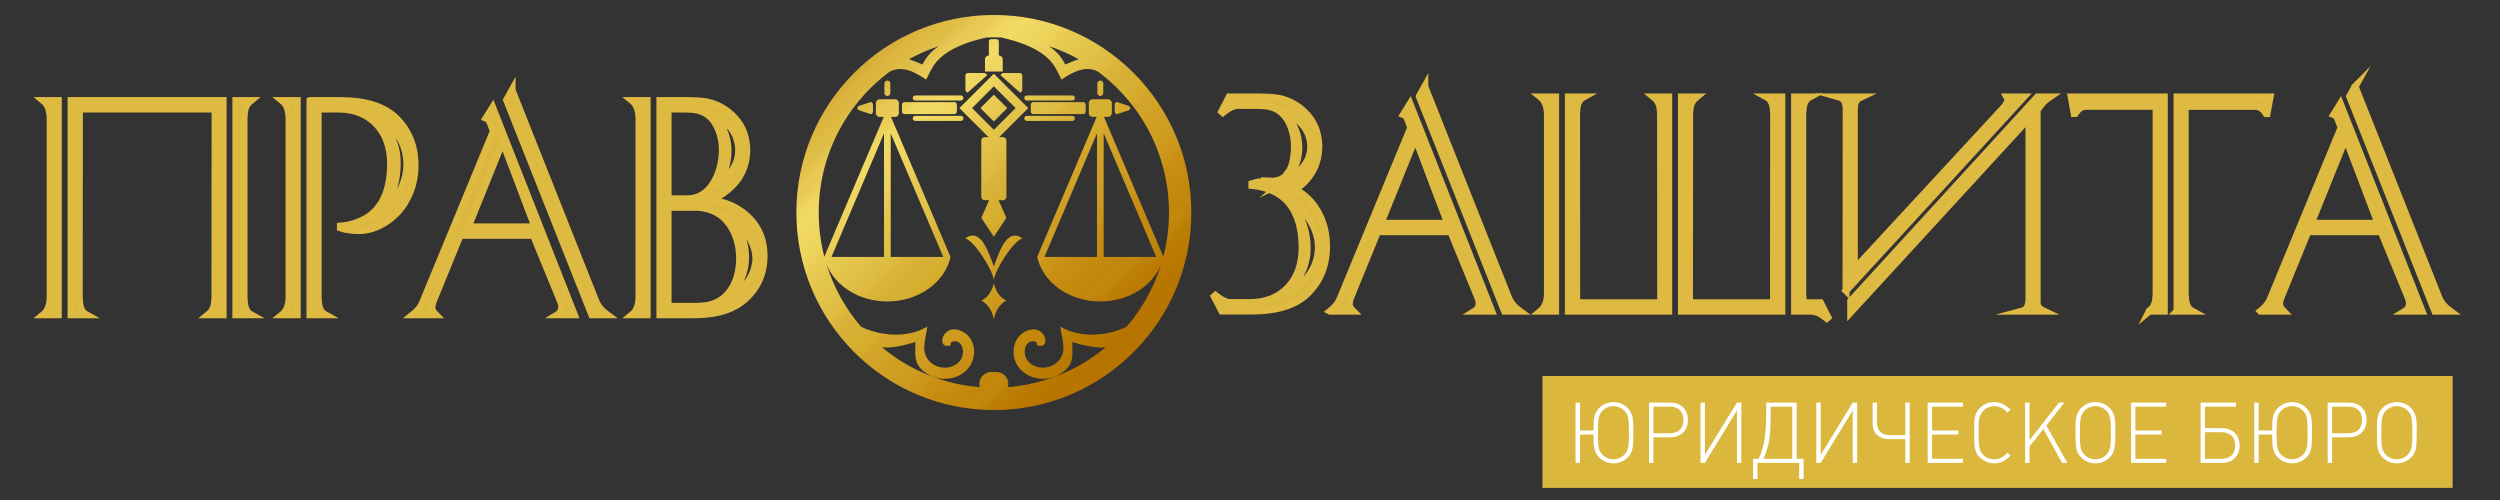 <?xml version="1.0" encoding="UTF-8"?>
<!DOCTYPE svg PUBLIC "-//W3C//DTD SVG 1.1//EN" "http://www.w3.org/Graphics/SVG/1.1/DTD/svg11.dtd">
<!-- Creator: CorelDRAW 2018 (64-Bit) -->
<svg xmlns="http://www.w3.org/2000/svg" xml:space="preserve" width="300px" height="60px" version="1.1" style="shape-rendering:geometricPrecision; text-rendering:geometricPrecision; image-rendering:optimizeQuality; fill-rule:evenodd; clip-rule:evenodd"
viewBox="0 0 300 60"
 xmlns:xlink="http://www.w3.org/1999/xlink">
 <rect x="0" y="0" width="300" height="60" fill="#333333" stroke="none"/>
 <defs>
  <style type="text/css">
   <![CDATA[
    .str0 {stroke:#DEBA42;stroke-width:0.842;stroke-miterlimit:10}
    .fil4 {fill:none;fill-rule:nonzero}
    .fil2 {fill:white}
    .fil1 {fill:#DBB83D}
    .fil3 {fill:#DBB83D;fill-rule:nonzero}
    .fil0 {fill:url(#id0)}
   ]]>
  </style>
  <linearGradient id="id0" gradientUnits="userSpaceOnUse" x1="176.224" y1="86.584" x2="87.226" y2="-8.854">
   <stop offset="0" style="stop-opacity:1; stop-color:#AB5A00"/>
   <stop offset="0.012" style="stop-opacity:1; stop-color:#AB5A00"/>
   <stop offset="0.02" style="stop-opacity:1; stop-color:#AB5A00"/>
   <stop offset="0.031" style="stop-opacity:1; stop-color:#AB5A00"/>
   <stop offset="0.039" style="stop-opacity:1; stop-color:#AB5A00"/>
   <stop offset="0.051" style="stop-opacity:1; stop-color:#AB5A00"/>
   <stop offset="0.059" style="stop-opacity:1; stop-color:#B06400"/>
   <stop offset="0.071" style="stop-opacity:1; stop-color:#B36600"/>
   <stop offset="0.078" style="stop-opacity:1; stop-color:#B56B00"/>
   <stop offset="0.09" style="stop-opacity:1; stop-color:#B87503"/>
   <stop offset="0.102" style="stop-opacity:1; stop-color:#BA7508"/>
   <stop offset="0.11" style="stop-opacity:1; stop-color:#BA7D0C"/>
   <stop offset="0.122" style="stop-opacity:1; stop-color:#C28517"/>
   <stop offset="0.129" style="stop-opacity:1; stop-color:#C2871A"/>
   <stop offset="0.141" style="stop-opacity:1; stop-color:#C68E1C"/>
   <stop offset="0.149" style="stop-opacity:1; stop-color:#CC9924"/>
   <stop offset="0.161" style="stop-opacity:1; stop-color:#CF9C29"/>
   <stop offset="0.169" style="stop-opacity:1; stop-color:#D1A12E"/>
   <stop offset="0.18" style="stop-opacity:1; stop-color:#D4A833"/>
   <stop offset="0.188" style="stop-opacity:1; stop-color:#D4AD38"/>
   <stop offset="0.2" style="stop-opacity:1; stop-color:#DBB23D"/>
   <stop offset="0.212" style="stop-opacity:1; stop-color:#DBBA42"/>
   <stop offset="0.22" style="stop-opacity:1; stop-color:#DEBF45"/>
   <stop offset="0.231" style="stop-opacity:1; stop-color:#E0C24A"/>
   <stop offset="0.239" style="stop-opacity:1; stop-color:#E8C952"/>
   <stop offset="0.251" style="stop-opacity:1; stop-color:#EBCF59"/>
   <stop offset="0.259" style="stop-opacity:1; stop-color:#F0D661"/>
   <stop offset="0.271" style="stop-opacity:1; stop-color:#F2DB63"/>
   <stop offset="0.278" style="stop-opacity:1; stop-color:#F0D65E"/>
   <stop offset="0.29" style="stop-opacity:1; stop-color:#EDD159"/>
   <stop offset="0.302" style="stop-opacity:1; stop-color:#E3C74F"/>
   <stop offset="0.31" style="stop-opacity:1; stop-color:#E3C24A"/>
   <stop offset="0.322" style="stop-opacity:1; stop-color:#DEBF42"/>
   <stop offset="0.329" style="stop-opacity:1; stop-color:#D9B838"/>
   <stop offset="0.341" style="stop-opacity:1; stop-color:#D6AD33"/>
   <stop offset="0.349" style="stop-opacity:1; stop-color:#D6AB2E"/>
   <stop offset="0.361" style="stop-opacity:1; stop-color:#D1A329"/>
   <stop offset="0.369" style="stop-opacity:1; stop-color:#D1A326"/>
   <stop offset="0.38" style="stop-opacity:1; stop-color:#CC9E21"/>
   <stop offset="0.388" style="stop-opacity:1; stop-color:#CC991C"/>
   <stop offset="0.4" style="stop-opacity:1; stop-color:#C99114"/>
   <stop offset="0.412" style="stop-opacity:1; stop-color:#C68E0F"/>
   <stop offset="0.42" style="stop-opacity:1; stop-color:#C28A0D"/>
   <stop offset="0.431" style="stop-opacity:1; stop-color:#C2870D"/>
   <stop offset="0.439" style="stop-opacity:1; stop-color:#BC7F05"/>
   <stop offset="0.451" style="stop-opacity:1; stop-color:#BC7A02"/>
   <stop offset="0.459" style="stop-opacity:1; stop-color:#B87300"/>
   <stop offset="0.471" style="stop-opacity:1; stop-color:#B87500"/>
   <stop offset="0.478" style="stop-opacity:1; stop-color:#B87300"/>
   <stop offset="0.49" style="stop-opacity:1; stop-color:#B87800"/>
   <stop offset="0.502" style="stop-opacity:1; stop-color:#BC7A02"/>
   <stop offset="0.51" style="stop-opacity:1; stop-color:#BC7F05"/>
   <stop offset="0.522" style="stop-opacity:1; stop-color:#C2870D"/>
   <stop offset="0.529" style="stop-opacity:1; stop-color:#C2870A"/>
   <stop offset="0.541" style="stop-opacity:1; stop-color:#C28A0D"/>
   <stop offset="0.549" style="stop-opacity:1; stop-color:#C68C0F"/>
   <stop offset="0.561" style="stop-opacity:1; stop-color:#C98E14"/>
   <stop offset="0.569" style="stop-opacity:1; stop-color:#C99617"/>
   <stop offset="0.58" style="stop-opacity:1; stop-color:#CF991F"/>
   <stop offset="0.588" style="stop-opacity:1; stop-color:#CC9E21"/>
   <stop offset="0.6" style="stop-opacity:1; stop-color:#D19E24"/>
   <stop offset="0.612" style="stop-opacity:1; stop-color:#D1A326"/>
   <stop offset="0.62" style="stop-opacity:1; stop-color:#D1A329"/>
   <stop offset="0.631" style="stop-opacity:1; stop-color:#D6AB2B"/>
   <stop offset="0.639" style="stop-opacity:1; stop-color:#D6B030"/>
   <stop offset="0.651" style="stop-opacity:1; stop-color:#D6B036"/>
   <stop offset="0.659" style="stop-opacity:1; stop-color:#D9B238"/>
   <stop offset="0.671" style="stop-opacity:1; stop-color:#DEBA40"/>
   <stop offset="0.678" style="stop-opacity:1; stop-color:#DEBF45"/>
   <stop offset="0.69" style="stop-opacity:1; stop-color:#E3C24A"/>
   <stop offset="0.702" style="stop-opacity:1; stop-color:#E3C74C"/>
   <stop offset="0.71" style="stop-opacity:1; stop-color:#E8C952"/>
   <stop offset="0.722" style="stop-opacity:1; stop-color:#EDCF59"/>
   <stop offset="0.729" style="stop-opacity:1; stop-color:#EDD65C"/>
   <stop offset="0.741" style="stop-opacity:1; stop-color:#F0D661"/>
   <stop offset="0.749" style="stop-opacity:1; stop-color:#F2DB63"/>
   <stop offset="0.761" style="stop-opacity:1; stop-color:#F0D65E"/>
   <stop offset="0.769" style="stop-opacity:1; stop-color:#EBCC57"/>
   <stop offset="0.78" style="stop-opacity:1; stop-color:#E8C752"/>
   <stop offset="0.788" style="stop-opacity:1; stop-color:#E0BF4A"/>
   <stop offset="0.8" style="stop-opacity:1; stop-color:#DEBA42"/>
   <stop offset="0.812" style="stop-opacity:1; stop-color:#DBB23D"/>
   <stop offset="0.82" style="stop-opacity:1; stop-color:#D4AD38"/>
   <stop offset="0.831" style="stop-opacity:1; stop-color:#D4A833"/>
   <stop offset="0.839" style="stop-opacity:1; stop-color:#CC9E2E"/>
   <stop offset="0.851" style="stop-opacity:1; stop-color:#CC9929"/>
   <stop offset="0.859" style="stop-opacity:1; stop-color:#CC9924"/>
   <stop offset="0.871" style="stop-opacity:1; stop-color:#C4911E"/>
   <stop offset="0.878" style="stop-opacity:1; stop-color:#C28A1C"/>
   <stop offset="0.89" style="stop-opacity:1; stop-color:#C28717"/>
   <stop offset="0.902" style="stop-opacity:1; stop-color:#C28517"/>
   <stop offset="0.91" style="stop-opacity:1; stop-color:#BF7D0F"/>
   <stop offset="0.922" style="stop-opacity:1; stop-color:#BC7A0A"/>
   <stop offset="0.929" style="stop-opacity:1; stop-color:#B8730A"/>
   <stop offset="0.941" style="stop-opacity:1; stop-color:#B57000"/>
   <stop offset="0.949" style="stop-opacity:1; stop-color:#B56B00"/>
   <stop offset="0.961" style="stop-opacity:1; stop-color:#B56800"/>
   <stop offset="0.969" style="stop-opacity:1; stop-color:#B06400"/>
   <stop offset="0.98" style="stop-opacity:1; stop-color:#B06400"/>
   <stop offset="0.988" style="stop-opacity:1; stop-color:#AB5A00"/>
   <stop offset="1" style="stop-opacity:1; stop-color:#AB5A00"/>
  </linearGradient>
 </defs>
 <g id="Слой_x0020_1">
  <path class="fil0" d="M106.082 16l0 14.831 -6.303 0 6.303 -14.831zm7.107 14.831l-6.303 0 0 -14.831 6.303 14.831 0 0zm1.335 -18.577c0.166,0 0.301,0.136 0.301,0.302l0 0.829c0,0.166 -0.135,0.302 -0.301,0.302l-5.985 0c-0.166,0 -0.302,-0.136 -0.302,-0.302l0 -0.829c0,-0.166 0.136,-0.302 0.302,-0.302l5.985 0 0 0zm-10.067 0c0.158,-0.051 0.303,0.136 0.303,0.302l0 0.829c0,0.166 -0.145,0.353 -0.303,0.302l-1.266 -0.415c-0.157,-0.052 -0.302,-0.136 -0.302,-0.302l0 0c0,-0.165 0.145,-0.25 0.302,-0.301l1.266 -0.415 0 0zm2.027 -2.589c0.195,0 0.356,0.16 0.356,0.356l0 1.146c0,0.196 -0.161,0.356 -0.356,0.356l0 0c-0.196,0 -0.356,-0.16 -0.356,-0.356l0 -1.146c0,-0.196 0.16,-0.356 0.356,-0.356l0 0zm8.821 1.788c0.168,0 0.305,0.137 0.305,0.304l0 0.001c0,0.167 -0.137,0.304 -0.305,0.304l-5.472 0c-0.168,0 -0.305,-0.137 -0.305,-0.304l0 -0.001c0,-0.167 0.137,-0.304 0.305,-0.304l5.472 0 0 0zm0 2.448c0.168,0 0.305,0.137 0.305,0.305l0 0c0,0.167 -0.137,0.304 -0.305,0.304l-5.472 0c-0.168,0 -0.305,-0.137 -0.305,-0.304l0 0c0,-0.168 0.137,-0.305 0.305,-0.305l5.472 0 0 0zm2.792 -5.141c0.171,0 0.439,0.197 0.311,0.311l-2.247 2.005c-0.129,0.114 -0.312,-0.14 -0.312,-0.311l0 -1.694c0,-0.171 0.14,-0.311 0.312,-0.311l1.936 0 0 0zm-5.451 -3.219c-1.059,0.722 -1.6,1.48 -1.947,2.205 -0.553,-0.228 -1.09,-0.469 -1.607,-0.647 1.125,-0.624 2.314,-1.147 3.554,-1.558l0 0zm19.796 10.459l6.302 14.831 -6.302 0 0 -14.831zm-7.107 14.831l6.302 -14.831 0 14.831 -6.302 0 0 0zm-6.08 -19.477l0.007 0.006 0.006 -0.006 0 0.013 1.604 1.603 -1.604 1.604 0 0.013 -0.006 -0.007 -0.007 0.007 0 -0.013 -1.603 -1.604 1.603 -1.603 0 -0.013zm4.745 0.9l5.985 0c0.166,0 0.301,0.136 0.301,0.302l0 0.829c0,0.166 -0.135,0.302 -0.301,0.302l-5.985 0c-0.166,0 -0.301,-0.136 -0.301,-0.302l0 -0.829c0,-0.166 0.135,-0.302 0.301,-0.302l0 0zm10.066 0l1.266 0.415c0.158,0.051 0.302,0.136 0.302,0.301l0 0c0,0.166 -0.144,0.25 -0.302,0.302l-1.266 0.415c-0.157,0.051 -0.302,-0.136 -0.302,-0.302l0 -0.829c0,-0.166 0.145,-0.353 0.302,-0.302l0 0zm-2.026 -2.589l0 0c0.196,0 0.356,0.16 0.356,0.356l0 1.146c0,0.196 -0.16,0.356 -0.356,0.356l0 0c-0.196,0 -0.356,-0.16 -0.356,-0.356l0 -1.146c0,-0.196 0.16,-0.356 0.356,-0.356l0 0zm-8.821 1.788l5.472 0c0.167,0 0.304,0.137 0.304,0.304l0 0.001c0,0.167 -0.137,0.304 -0.304,0.304l-5.472 0c-0.168,0 -0.305,-0.137 -0.305,-0.304l0 -0.001c0,-0.167 0.137,-0.304 0.305,-0.304l0 0zm0 2.448l5.472 0c0.167,0 0.304,0.137 0.304,0.305l0 0c0,0.167 -0.137,0.304 -0.304,0.304l-5.472 0c-0.168,0 -0.305,-0.137 -0.305,-0.304l0 0c0,-0.168 0.137,-0.305 0.305,-0.305l0 0zm-2.792 -5.141l1.936 0c0.172,0 0.312,0.14 0.312,0.311l0 1.694c0,0.171 -0.184,0.425 -0.312,0.311l-2.248 -2.005c-0.127,-0.114 0.14,-0.311 0.312,-0.311l0 0zm-1.165 6.821l-2.61 -2.611 2.61 -2.61 2.61 2.61 -2.61 2.611 0 0zm-0.007 -6.744l0.007 0.007 0.006 -0.007 0 0.013 0.366 0.366 3.376 3.375 0.379 0.379 -0.379 0.379 -3.106 3.106 0.464 0c0.221,0 0.401,0.18 0.401,0.401l0 6.77c0,0.22 -0.18,0.4 -0.401,0.4l-0.534 0 0.927 2.123 -1.493 2.257 0 0.02 -0.006 -0.01 -0.007 0.01 0 -0.02 -1.492 -2.257 0.926 -2.123 -0.534 0c-0.221,0 -0.401,-0.18 -0.401,-0.4l0 -6.77c0,-0.221 0.18,-0.401 0.401,-0.401l0.465 0 -3.106 -3.106 -0.379 -0.379 0.379 -0.379 3.375 -3.375 0.366 -0.366 0 -0.013zm0 24.797l0 -0.091c-0.225,-1.297 -2.296,-4.571 -3.414,-4.939 1.898,-1.375 2.824,1.813 3.421,3.357 0.597,-1.544 1.522,-4.732 3.421,-3.357 -1.119,0.368 -3.189,3.642 -3.415,4.939l0 0.091c-0.001,-0.016 -0.004,-0.033 -0.006,-0.05 -0.003,0.017 -0.005,0.034 -0.007,0.05l0 0zm0 0.359l0.007 0.024 0.006 -0.024 0 0.049c0.296,1.047 0.794,1.721 1.493,2.02 -0.83,0.465 -1.29,1.233 -1.493,2.211l0 0.066 -0.006 -0.033 -0.007 0.033 0 -0.066c-0.203,-0.978 -0.662,-1.746 -1.492,-2.211 0.699,-0.299 1.196,-0.973 1.492,-2.02l0 -0.049zm6.622 -28.452c1.241,0.411 2.429,0.934 3.555,1.558 -0.518,0.178 -1.054,0.419 -1.607,0.647 -0.347,-0.725 -0.888,-1.483 -1.948,-2.205l0 0zm-6.609 -0.843l0.307 0c0.158,0 0.286,0.129 0.286,0.285l0 1.674c0.257,0.006 0.466,0.219 0.466,0.478l0 1.447 -2.13 0 0 -1.447c0,-0.259 0.208,-0.472 0.466,-0.478l0 -1.674c0,-0.156 0.128,-0.285 0.285,-0.285l0.32 0 0 0zm-1.69 41.759c-4.442,-0.354 -8.497,-2.089 -11.732,-4.776 1.48,0.131 3.063,-0.37 4.007,-0.638 -0.044,1.695 -0.231,2.807 1.459,3.843 0.629,0.385 1.361,0.576 2.086,0.571 0.794,-0.005 1.584,-0.246 2.223,-0.726 1.006,-0.753 1.368,-1.873 1.26,-2.861 -0.044,-0.4 -0.169,-0.784 -0.361,-1.118 -0.202,-0.351 -0.478,-0.644 -0.817,-0.847 -2.593,-1.547 -3.553,2.195 -1.597,1.523 -0.204,-0.56 0.651,-0.531 0.911,-0.375 0.139,0.083 0.257,0.209 0.346,0.364 0.098,0.171 0.163,0.377 0.188,0.6 0.062,0.566 -0.149,1.209 -0.73,1.646 -0.405,0.303 -0.912,0.455 -1.429,0.459 -0.482,0.003 -0.968,-0.123 -1.383,-0.378 -0.405,-0.247 -0.741,-0.62 -0.938,-1.114 -0.391,-0.984 0.036,-2.12 0.202,-3.436 -2.538,1.528 -5.926,1.017 -7.943,0.015 -1.856,-2.156 -3.283,-4.693 -4.146,-7.477 1.032,2.585 3.91,4.445 7.3,4.445 3.772,0 6.912,-2.304 7.577,-5.346l-7.141 -16.803 0.498 0c0.245,0 0.446,-0.201 0.446,-0.445l0 -1.224c0,-0.245 -0.201,-0.446 -0.446,-0.446l-1.869 0c-0.245,0 -0.445,0.201 -0.445,0.446l0 1.224c0,0.244 0.2,0.445 0.445,0.445l0.499 0 -7.129 16.774c-0.44,-1.694 -0.674,-3.471 -0.674,-5.302 0,-5.805 2.353,-11.061 6.158,-14.866 0.728,-0.728 1.509,-1.402 2.337,-2.018 1.457,-0.815 3.028,-0.003 4.397,0.937 0.177,-0.337 0.353,-0.673 0.518,-1.017 0.616,-1.288 2.013,-2.983 6.731,-4.042 0.288,-0.012 0.578,-0.018 0.869,-0.018l0.013 0c0.292,0 0.582,0.006 0.87,0.018 4.717,1.059 6.115,2.754 6.731,4.042 0.164,0.344 0.341,0.68 0.518,1.017 1.368,-0.94 2.94,-1.752 4.396,-0.937 0.828,0.616 1.609,1.29 2.338,2.018 3.805,3.805 6.158,9.061 6.158,14.866 0,1.831 -0.234,3.608 -0.675,5.302l-7.128 -16.774 0.499 0c0.244,0 0.445,-0.201 0.445,-0.445l0 -1.224c0,-0.245 -0.201,-0.446 -0.445,-0.446l-1.87 0c-0.245,0 -0.445,0.201 -0.445,0.446l0 1.224c0,0.244 0.2,0.445 0.445,0.445l0.498 0 -7.14 16.803c0.665,3.042 3.804,5.346 7.577,5.346 3.389,0 6.268,-1.86 7.3,-4.445 -0.864,2.784 -2.29,5.321 -4.146,7.477 -2.018,1.002 -5.405,1.513 -7.944,-0.015 0.166,1.316 0.594,2.452 0.203,3.436 -0.197,0.494 -0.533,0.867 -0.938,1.114 -0.415,0.255 -0.901,0.381 -1.384,0.378 -0.516,-0.004 -1.024,-0.156 -1.428,-0.459 -0.582,-0.437 -0.792,-1.08 -0.73,-1.646 0.025,-0.223 0.089,-0.429 0.187,-0.6 0.09,-0.155 0.207,-0.281 0.347,-0.364 0.259,-0.156 1.114,-0.185 0.911,0.375 1.955,0.672 0.996,-3.07 -1.598,-1.523 -0.338,0.203 -0.615,0.496 -0.817,0.847 -0.192,0.334 -0.316,0.718 -0.36,1.118 -0.109,0.988 0.254,2.108 1.259,2.861 0.639,0.48 1.429,0.721 2.224,0.726 0.724,0.005 1.457,-0.186 2.085,-0.571 1.691,-1.036 1.504,-2.148 1.459,-3.843 0.944,0.268 2.527,0.769 4.008,0.638 -3.236,2.687 -7.29,4.422 -11.733,4.776 0.035,-0.124 0.055,-0.254 0.055,-0.389l0 0c0,-0.784 -0.642,-1.426 -1.427,-1.426l-0.623 0c-0.784,0 -1.425,0.642 -1.425,1.426l0 0c0,0.135 0.018,0.265 0.053,0.389l0 0zm1.69 -44.662l-0.013 0 0 0c-6.539,0.003 -12.461,2.656 -16.748,6.944 -4.29,4.29 -6.944,10.216 -6.944,16.761 0,6.545 2.654,12.471 6.944,16.761 4.287,4.287 10.209,6.94 16.748,6.944l0.013 0 0 0c6.541,-0.004 12.461,-2.657 16.749,-6.944 4.29,-4.29 6.943,-10.216 6.943,-16.761 0,-6.545 -2.653,-12.471 -6.943,-16.761 -4.288,-4.288 -10.208,-6.941 -16.749,-6.944l0 0z"/>
  <polygon class="fil1" points="185.095,58.545 294.313,58.545 294.313,45.117 185.095,45.117 "/>
  <path class="fil2" d="M196.001 51.927c0,-1.107 0.078,-2.183 -0.647,-2.934 -0.46,-0.477 -1.087,-0.741 -1.743,-0.741 -0.656,0 -1.283,0.264 -1.744,0.741 -0.646,0.67 -0.646,1.482 -0.646,2.66l-1.626 0 0 -3.34 -0.529 0 0 7.228 0.529 0 0 -3.401 1.626 0c0,1.452 0.069,2.122 0.646,2.721 0.461,0.477 1.088,0.741 1.744,0.741 0.656,0 1.283,-0.264 1.743,-0.741 0.578,-0.599 0.647,-1.188 0.647,-2.934zm-0.529 0.101c0,1.178 0.01,1.96 -0.539,2.528 -0.343,0.355 -0.813,0.558 -1.322,0.558 -0.509,0 -0.98,-0.203 -1.322,-0.558 -0.431,-0.447 -0.539,-0.934 -0.539,-2.315l0 -0.314c0,-1.472 0.049,-2.122 0.539,-2.63 0.342,-0.355 0.813,-0.558 1.322,-0.558 0.499,0 0.979,0.203 1.322,0.558 0.441,0.457 0.539,0.914 0.539,2.457l0 0.274zm2.409 -3.715l0 7.228 0.529 0 0 -3.066 2.027 0c1.274,0 2.106,-0.822 2.106,-2.081 0,-1.259 -0.832,-2.081 -2.106,-2.081l-2.556 0zm0.529 3.675l0 -3.188 1.969 0c1.038,0 1.636,0.579 1.636,1.594 0,1.015 -0.598,1.594 -1.636,1.594l-1.969 0zm10.549 3.553l0 -7.228 -0.529 0 -3.839 6.263 0 -6.263 -0.529 0 0 7.228 0.529 0 3.839 -6.284 0 6.284 0.529 0zm7.473 1.929l0 -2.417 -0.833 0 0 -6.74 -3.653 0 0 0.914c0,3.025 -0.206,4.182 -0.891,5.826l-0.686 0 0 2.417 0.529 0 0 -1.929 5.005 0 0 1.929 0.529 0zm-1.361 -2.417l-3.438 0c0.607,-1.593 0.842,-2.304 0.842,-5.238l0 -1.015 2.596 0 0 6.253zm7.786 0.488l0 -7.228 -0.529 0 -3.839 6.263 0 -6.263 -0.529 0 0 7.228 0.529 0 3.839 -6.284 0 6.284 0.529 0zm5.779 -3.33l-1.939 0c-0.569,0 -1.45,-0.284 -1.45,-1.421l0 -2.477 -0.529 0 0 2.548c0,1.31 0.989,1.837 1.979,1.837l1.939 0 0 2.843 0.529 0 0 -7.228 -0.529 0 0 3.898zm6.915 3.33l0 -0.488 -3.702 0 0 -2.913 3.153 0 0 -0.487 -3.153 0 0 -2.853 3.702 0 0 -0.487 -4.231 0 0 7.228 4.231 0zm5.71 -0.843l-0.353 -0.365c-0.489,0.487 -0.901,0.781 -1.596,0.781 -0.529,0 -0.989,-0.192 -1.342,-0.558 -0.431,-0.447 -0.539,-0.924 -0.539,-2.325l0 -0.304c0,-1.188 0.039,-1.442 0.089,-1.736 0.137,-0.883 0.979,-1.452 1.792,-1.452 0.695,0 1.107,0.294 1.596,0.782l0.353 -0.366c-0.578,-0.548 -1.136,-0.903 -1.959,-0.903 -0.666,0 -1.293,0.264 -1.753,0.741 -0.686,0.711 -0.647,1.492 -0.647,2.934 0,1.644 0.049,2.345 0.647,2.934 0.47,0.467 1.087,0.741 1.763,0.741 0.842,0 1.342,-0.335 1.949,-0.904zm6.817 0.843l-2.517 -4.467 2.154 -2.761 -0.636 0 -3.536 4.517 0 -4.517 -0.529 0 0 7.228 0.529 0 0 -1.959 1.665 -2.092 2.243 4.051 0.627 0zm5.759 -3.614c0,-1.107 0.078,-2.183 -0.647,-2.934 -0.46,-0.477 -1.087,-0.741 -1.743,-0.741 -0.656,0 -1.283,0.264 -1.743,0.741 -0.696,0.721 -0.647,1.604 -0.647,2.934 0,1.604 0.039,2.304 0.647,2.934 0.46,0.477 1.087,0.741 1.743,0.741 0.656,0 1.283,-0.264 1.743,-0.741 0.578,-0.599 0.647,-1.188 0.647,-2.934zm-0.529 0.101c0,1.178 0.01,1.96 -0.539,2.528 -0.343,0.355 -0.813,0.558 -1.322,0.558 -0.509,0 -0.979,-0.203 -1.322,-0.558 -0.431,-0.447 -0.539,-0.934 -0.539,-2.315l0 -0.314c0,-1.472 0.049,-2.122 0.539,-2.63 0.343,-0.355 0.813,-0.558 1.322,-0.558 0.499,0 0.979,0.203 1.322,0.558 0.441,0.457 0.539,0.914 0.539,2.457l0 0.274zm6.64 3.513l0 -0.488 -3.702 0 0 -2.913 3.154 0 0 -0.487 -3.154 0 0 -2.853 3.702 0 0 -0.487 -4.231 0 0 7.228 4.231 0zm8.806 -2.081c0,-1.259 -0.833,-2.081 -2.106,-2.081l-2.047 0 0 -2.579 3.722 0 0 -0.487 -4.251 0 0 7.228 2.576 0c1.273,0 2.106,-0.823 2.106,-2.081zm-0.529 0c0,1.015 -0.598,1.593 -1.636,1.593l-1.988 0 0 -3.187 1.988 0c1.038,0 1.636,0.579 1.636,1.594zm9.216 -1.533c0,-1.107 0.079,-2.183 -0.646,-2.934 -0.46,-0.477 -1.087,-0.741 -1.744,-0.741 -0.656,0 -1.283,0.264 -1.743,0.741 -0.646,0.67 -0.646,1.482 -0.646,2.66l-1.626 0 0 -3.34 -0.529 0 0 7.228 0.529 0 0 -3.401 1.626 0c0,1.452 0.068,2.122 0.646,2.721 0.46,0.477 1.087,0.741 1.743,0.741 0.657,0 1.284,-0.264 1.744,-0.741 0.578,-0.599 0.646,-1.188 0.646,-2.934zm-0.529 0.101c0,1.178 0.01,1.96 -0.538,2.528 -0.343,0.355 -0.813,0.558 -1.323,0.558 -0.509,0 -0.979,-0.203 -1.322,-0.558 -0.431,-0.447 -0.539,-0.934 -0.539,-2.315l0 -0.314c0,-1.472 0.049,-2.122 0.539,-2.63 0.343,-0.355 0.813,-0.558 1.322,-0.558 0.5,0 0.98,0.203 1.323,0.558 0.441,0.457 0.538,0.914 0.538,2.457l0 0.274zm2.41 -3.715l0 7.228 0.529 0 0 -3.066 2.027 0c1.273,0 2.106,-0.822 2.106,-2.081 0,-1.259 -0.833,-2.081 -2.106,-2.081l-2.556 0zm0.529 3.675l0 -3.188 1.968 0c1.039,0 1.636,0.579 1.636,1.594 0,1.015 -0.597,1.594 -1.636,1.594l-1.968 0zm10.157 -0.061c0,-1.107 0.078,-2.183 -0.647,-2.934 -0.46,-0.477 -1.087,-0.741 -1.743,-0.741 -0.657,0 -1.283,0.264 -1.744,0.741 -0.695,0.721 -0.646,1.604 -0.646,2.934 0,1.604 0.039,2.304 0.646,2.934 0.461,0.477 1.087,0.741 1.744,0.741 0.656,0 1.283,-0.264 1.743,-0.741 0.578,-0.599 0.647,-1.188 0.647,-2.934zm-0.529 0.101c0,1.178 0.009,1.96 -0.539,2.528 -0.343,0.355 -0.813,0.558 -1.322,0.558 -0.509,0 -0.98,-0.203 -1.323,-0.558 -0.431,-0.447 -0.538,-0.934 -0.538,-2.315l0 -0.314c0,-1.472 0.049,-2.122 0.538,-2.63 0.343,-0.355 0.814,-0.558 1.323,-0.558 0.499,0 0.979,0.203 1.322,0.558 0.441,0.457 0.539,0.914 0.539,2.457l0 0.274z"/>
  <path class="fil3" d="M28.307 12.07l1.807 0 -0.177 0.147c-0.343,0.306 -0.543,0.723 -0.603,1.249l-0.053 0.68 0 21.55 0.053 0.68c0.072,0.686 0.331,1.151 0.78,1.396l-1.807 0 0 -25.702zm-18.784 1.01l-0.018 22.616 0.053 0.68c0.072,0.686 0.331,1.151 0.78,1.396l-1.807 0 0 -25.702 18.239 0 0 25.702 -1.808 0 0.177 -0.147c0.331,-0.294 0.532,-0.71 0.603,-1.249l0.053 -0.68 0.018 -22.616 -16.29 0zm-4.337 24.692l0.177 -0.147c0.414,-0.416 0.632,-1.059 0.656,-1.929l0 -21.55c-0.024,-0.857 -0.242,-1.5 -0.656,-1.929l-0.177 -0.147 1.808 0 0 25.702 -1.808 0z"/>
  <path class="fil4 str0" d="M28.307 12.07l1.807 0 -0.177 0.147c-0.343,0.306 -0.543,0.723 -0.603,1.249l-0.053 0.68 0 21.55 0.053 0.68c0.072,0.686 0.331,1.151 0.78,1.396l-1.807 0 0 -25.702zm-18.784 1.01l-0.018 22.616 0.053 0.68c0.072,0.686 0.331,1.151 0.78,1.396l-1.807 0 0 -25.702 18.239 0 0 25.702 -1.808 0 0.177 -0.147c0.331,-0.294 0.532,-0.71 0.603,-1.249l0.053 -0.68 0.018 -22.616 -16.29 0zm-4.337 24.692l0.177 -0.147c0.414,-0.416 0.632,-1.059 0.656,-1.929l0 -21.55c-0.024,-0.857 -0.242,-1.5 -0.656,-1.929l-0.177 -0.147 1.808 0 0 25.702 -1.808 0z"/>
  <path class="fil3" d="M45.128 25.904l0.529 -0.331c0.93,-0.624 1.698,-1.488 2.303,-2.591 0.564,-1.053 0.853,-2.118 0.867,-3.196 0,-2.486 -1.191,-4.409 -3.572,-5.769l-0.951 -0.477c0.282,0.208 0.529,0.398 0.74,0.569 0.691,0.564 1.247,1.188 1.669,1.874 0.635,1.041 0.952,2.241 0.952,3.601 0,2.376 -0.705,4.348 -2.114,5.915l-0.423 0.405zm-7.929 -13.834l3.563 0c0.39,0 0.797,0.012 1.223,0.036 2.469,0.16 4.325,0.858 5.565,2.095 1.501,1.482 2.252,3.362 2.252,5.64 0,1.519 -0.343,2.891 -1.028,4.115 -0.615,1.128 -1.454,2.031 -2.517,2.71 -1.064,0.68 -2.151,1.014 -3.262,1.002 -0.307,0.012 -0.673,-0.019 -1.099,-0.092 -0.331,-0.037 -0.585,-0.086 -0.762,-0.147l-0.284 -0.092 0 -0.202 0.337 -0.037c0.555,-0.061 1.099,-0.189 1.631,-0.386 2.682,-0.943 4.035,-3.289 4.059,-7.037 -0.012,-2.008 -0.579,-3.603 -1.701,-4.785 -1.123,-1.182 -2.624,-1.785 -4.503,-1.81l-2.499 0 0 22.616 0.053 0.68c0.071,0.686 0.331,1.151 0.78,1.396l-1.808 0 0 -25.702zm-3.345 25.702l0.178 -0.147c0.413,-0.416 0.632,-1.059 0.656,-1.929l0 -21.55c-0.024,-0.857 -0.243,-1.5 -0.656,-1.929l-0.178 -0.147 1.809 0 0 25.702 -1.809 0z"/>
  <path class="fil4 str0" d="M45.128 25.904l0.529 -0.331c0.93,-0.624 1.698,-1.488 2.303,-2.591 0.564,-1.053 0.853,-2.118 0.867,-3.196 0,-2.486 -1.191,-4.409 -3.572,-5.769l-0.951 -0.477c0.282,0.208 0.529,0.398 0.74,0.569 0.691,0.564 1.247,1.188 1.669,1.874 0.635,1.041 0.952,2.241 0.952,3.601 0,2.376 -0.705,4.348 -2.114,5.915l-0.423 0.405zm-7.929 -13.834l3.563 0c0.39,0 0.797,0.012 1.223,0.036 2.469,0.16 4.325,0.858 5.565,2.095 1.501,1.482 2.252,3.362 2.252,5.64 0,1.519 -0.343,2.891 -1.028,4.115 -0.615,1.128 -1.454,2.031 -2.517,2.71 -1.064,0.68 -2.151,1.014 -3.262,1.002 -0.307,0.012 -0.673,-0.019 -1.099,-0.092 -0.331,-0.037 -0.585,-0.086 -0.762,-0.147l-0.284 -0.092 0 -0.202 0.337 -0.037c0.555,-0.061 1.099,-0.189 1.631,-0.386 2.682,-0.943 4.035,-3.289 4.059,-7.037 -0.012,-2.008 -0.579,-3.603 -1.701,-4.785 -1.123,-1.182 -2.624,-1.785 -4.503,-1.81l-2.499 0 0 22.616 0.053 0.68c0.071,0.686 0.331,1.151 0.78,1.396l-1.808 0 0 -25.702zm-3.345 25.702l0.178 -0.147c0.413,-0.416 0.632,-1.059 0.656,-1.929l0 -21.55c-0.024,-0.857 -0.243,-1.5 -0.656,-1.929l-0.178 -0.147 1.809 0 0 25.702 -1.809 0z"/>
  <path class="fil3" d="M61.447 10.821l9.98 25.151c0.248,0.686 0.685,1.256 1.311,1.708l0.124 0.092 -1.843 0 -10.228 -25.775 0.656 -1.176zm2.753 16.406l-3.881 -10.233 -4.131 10.233 8.012 0zm-14.671 10.545l0.089 -0.073c0.177,-0.135 0.319,-0.264 0.425,-0.387 0.154,-0.158 0.292,-0.33 0.417,-0.514 0.123,-0.183 0.233,-0.404 0.328,-0.661l8.419 -20.393 -0.301 -0.808 -0.107 -0.258 -0.124 -0.275c-0.059,-0.074 -0.147,-0.134 -0.265,-0.184l-0.089 -0.037 0.798 -1.285 9.802 24.875 -2.039 0 0.089 -0.055c0.295,-0.196 0.443,-0.508 0.443,-0.937l-0.035 -0.294 -0.195 -0.514 -3.173 -7.735 -8.792 0 -3.19 7.808c-0.071,0.147 -0.125,0.312 -0.16,0.496l-0.053 0.349c0,0.245 0.118,0.496 0.355,0.754l0.123 0.128 -2.765 0z"/>
  <path class="fil4 str0" d="M61.447 10.821l9.98 25.151c0.248,0.686 0.685,1.256 1.311,1.708l0.124 0.092 -1.843 0 -10.228 -25.775 0.656 -1.176zm2.753 16.406l-3.881 -10.233 -4.131 10.233 8.012 0zm-14.671 10.545l0.089 -0.073c0.177,-0.135 0.319,-0.264 0.425,-0.387 0.154,-0.158 0.292,-0.33 0.417,-0.514 0.123,-0.183 0.233,-0.404 0.328,-0.661l8.419 -20.393 -0.301 -0.808 -0.107 -0.258 -0.124 -0.275c-0.059,-0.074 -0.147,-0.134 -0.265,-0.184l-0.089 -0.037 0.798 -1.285 9.802 24.875 -2.039 0 0.089 -0.055c0.295,-0.196 0.443,-0.508 0.443,-0.937l-0.035 -0.294 -0.195 -0.514 -3.173 -7.735 -8.792 0 -3.19 7.808c-0.071,0.147 -0.125,0.312 -0.16,0.496l-0.053 0.349c0,0.245 0.118,0.496 0.355,0.754l0.123 0.128 -2.765 0z"/>
  <path class="fil3" d="M85.576 36.688c1.735,-0.686 2.927,-1.39 3.575,-2.113 1.011,-1.114 1.531,-2.296 1.562,-3.545 -0.016,-0.968 -0.363,-1.957 -1.041,-2.968 -0.679,-1.01 -1.75,-1.876 -3.213,-2.599 1.991,1.225 2.994,3.026 3.009,5.401 0,0.919 -0.181,1.789 -0.543,2.609 -0.272,0.649 -0.641,1.194 -1.109,1.635 -0.543,0.539 -1.236,1.035 -2.081,1.488l-0.159 0.092zm3.063 -18.666c-0.031,-1.849 -0.987,-3.245 -2.868,-4.188l-0.764 -0.332 0.671 0.515c0.309,0.246 0.555,0.521 0.74,0.827 0.632,0.98 0.948,2.088 0.948,3.326 -0.031,1.384 -0.385,2.504 -1.064,3.361 -0.169,0.221 -0.447,0.521 -0.833,0.901 2.113,-1.151 3.17,-2.621 3.17,-4.41zm-8.313 18.74l2.712 0c0.413,0.012 0.756,0.006 1.028,-0.019 1.524,-0.061 2.7,-0.649 3.527,-1.764 0.756,-1.041 1.146,-2.363 1.17,-3.968 -0.024,-1.677 -0.455,-3.08 -1.294,-4.207 -0.863,-1.176 -2.115,-1.819 -3.757,-1.929l-3.386 0 0 -1.011 2.02 0c1.407,0.026 2.506,-0.618 3.297,-1.929 0.662,-1.102 1.011,-2.407 1.046,-3.913 0,-0.845 -0.141,-1.635 -0.425,-2.37 -0.58,-1.543 -1.637,-2.388 -3.173,-2.535l-0.939 -0.037 -1.826 0 0 -1.01 1.967 0 1.401 0.036c0.815,0.038 1.542,0.184 2.18,0.441 0.732,0.294 1.4,0.729 2.003,1.305 0.65,0.637 1.116,1.353 1.4,2.149 0.213,0.625 0.325,1.286 0.337,1.984 -0.024,2.022 -0.839,3.657 -2.447,4.906 -0.507,0.417 -1.01,0.723 -1.506,0.918l-0.461 0.184 0.585 0.092c1.713,0.306 3.114,1.029 4.201,2.168 1.134,1.188 1.702,2.676 1.702,4.464 -0.012,2.131 -0.804,3.883 -2.375,5.255 -1.265,1.102 -3.061,1.697 -5.389,1.781l-0.957 0.019 -2.641 0 0 -1.01zm0 -11.887l-0.16 0 0 11.887 0.16 0 0 1.01 -1.135 0 0 -25.702 1.135 0 0 1.01 -0.16 0 0 10.784 0.16 0 0 1.011zm-4.479 12.897l0.177 -0.147c0.413,-0.416 0.632,-1.059 0.656,-1.929l0 -21.55c-0.024,-0.857 -0.243,-1.5 -0.656,-1.929l-0.177 -0.147 1.808 0 0 25.702 -1.808 0z"/>
  <path class="fil4 str0" d="M85.576 36.688c1.735,-0.686 2.927,-1.39 3.575,-2.113 1.011,-1.114 1.531,-2.296 1.562,-3.545 -0.016,-0.968 -0.363,-1.957 -1.041,-2.968 -0.679,-1.01 -1.75,-1.876 -3.213,-2.599 1.991,1.225 2.994,3.026 3.009,5.401 0,0.919 -0.181,1.789 -0.543,2.609 -0.272,0.649 -0.641,1.194 -1.109,1.635 -0.543,0.539 -1.236,1.035 -2.081,1.488l-0.159 0.092zm3.063 -18.666c-0.031,-1.849 -0.987,-3.245 -2.868,-4.188l-0.764 -0.332 0.671 0.515c0.309,0.246 0.555,0.521 0.74,0.827 0.632,0.98 0.948,2.088 0.948,3.326 -0.031,1.384 -0.385,2.504 -1.064,3.361 -0.169,0.221 -0.447,0.521 -0.833,0.901 2.113,-1.151 3.17,-2.621 3.17,-4.41zm-8.313 18.74l2.712 0c0.413,0.012 0.756,0.006 1.028,-0.019 1.524,-0.061 2.7,-0.649 3.527,-1.764 0.756,-1.041 1.146,-2.363 1.17,-3.968 -0.024,-1.677 -0.455,-3.08 -1.294,-4.207 -0.863,-1.176 -2.115,-1.819 -3.757,-1.929l-3.386 0 0 -1.011 2.02 0c1.407,0.026 2.506,-0.618 3.297,-1.929 0.662,-1.102 1.011,-2.407 1.046,-3.913 0,-0.845 -0.141,-1.635 -0.425,-2.37 -0.58,-1.543 -1.637,-2.388 -3.173,-2.535l-0.939 -0.037 -1.826 0 0 -1.01 1.967 0 1.401 0.036c0.815,0.038 1.542,0.184 2.18,0.441 0.732,0.294 1.4,0.729 2.003,1.305 0.65,0.637 1.116,1.353 1.4,2.149 0.213,0.625 0.325,1.286 0.337,1.984 -0.024,2.022 -0.839,3.657 -2.447,4.906 -0.507,0.417 -1.01,0.723 -1.506,0.918l-0.461 0.184 0.585 0.092c1.713,0.306 3.114,1.029 4.201,2.168 1.134,1.188 1.702,2.676 1.702,4.464 -0.012,2.131 -0.804,3.883 -2.375,5.255 -1.265,1.102 -3.061,1.697 -5.389,1.781l-0.957 0.019 -2.641 0 0 -1.01zm0 -11.887l-0.16 0 0 11.887 0.16 0 0 1.01 -1.135 0 0 -25.702 1.135 0 0 1.01 -0.16 0 0 10.784 0.16 0 0 1.011zm-4.479 12.897l0.177 -0.147c0.413,-0.416 0.632,-1.059 0.656,-1.929l0 -21.55c-0.024,-0.857 -0.243,-1.5 -0.656,-1.929l-0.177 -0.147 1.808 0 0 25.702 -1.808 0z"/>
  <path class="fil3" d="M157.288 17.591c-0.035,-1.849 -1.104,-3.246 -3.208,-4.189l-0.852 -0.331 0.75 0.514c0.344,0.246 0.62,0.521 0.827,0.827 0.707,0.98 1.06,2.089 1.06,3.326 -0.035,1.384 -0.431,2.505 -1.189,3.362 -0.191,0.22 -0.501,0.521 -0.931,0.9 2.362,-1.151 3.543,-2.621 3.543,-4.409zm-2.893 6.301c1.64,1.568 2.461,3.54 2.461,5.916 0,1.36 -0.37,2.56 -1.108,3.601 -0.492,0.686 -1.14,1.31 -1.944,1.874 -0.246,0.171 -0.533,0.361 -0.861,0.569l1.107 -0.477c2.772,-1.36 4.159,-3.283 4.159,-5.769 -0.017,-1.078 -0.353,-2.143 -1.009,-3.197 -0.705,-1.102 -1.599,-1.966 -2.682,-2.59l-0.616 -0.331 0.493 0.404zm0.198 -3.197c0.461,-0.563 0.709,-1.598 0.745,-3.104 0,-0.846 -0.142,-1.635 -0.426,-2.37 -0.579,-1.544 -1.636,-2.389 -3.173,-2.536l-0.939 -0.036 -1.826 0 0 -1.01 1.968 0 1.4 0.036c0.815,0.037 1.542,0.184 2.18,0.441 0.733,0.294 1.4,0.729 2.003,1.304 0.65,0.638 1.117,1.354 1.401,2.15 0.212,0.625 0.325,1.286 0.336,1.984 -0.024,2.021 -0.839,3.656 -2.446,4.905 -0.508,0.417 -1.01,0.723 -1.506,0.919l-0.284 0.11 -1.702 -1.746c1.075,0.062 1.832,-0.287 2.269,-1.047zm-6.682 15.617l2.145 0c1.878,-0.025 3.378,-0.628 4.502,-1.81 1.122,-1.182 1.69,-2.777 1.701,-4.786 -0.023,-3.747 -1.377,-6.093 -4.059,-7.036 -0.532,-0.196 -1.075,-0.325 -1.631,-0.386l-0.337 -0.037 0 -0.202 0.285 -0.092c0.177,-0.061 0.43,-0.11 0.761,-0.147 0.426,-0.074 0.792,-0.104 1.1,-0.092 0.945,0.062 1.99,0.414 3.137,1.057 1.146,0.643 2.026,1.528 2.641,2.655 0.685,1.225 1.028,2.596 1.028,4.115 0,2.278 -0.751,4.158 -2.251,5.64 -1.241,1.237 -3.096,1.936 -5.566,2.095 -0.425,0.024 -0.833,0.036 -1.223,0.036l-2.233 0 0 -1.01zm2.889 -23.663l-1.985 0c-0.544,-0.061 -1.147,0.159 -1.808,0.661l-0.266 0.202 -0.142 -0.128 0.904 -1.745 3.297 0 0 1.01zm-0.886 24.673l-3.297 0 -0.905 -1.745 0.142 -0.129 0.266 0.202c0.662,0.503 1.265,0.723 1.808,0.662l1.986 0 0 1.01z"/>
  <path class="fil4 str0" d="M157.288 17.591c-0.035,-1.849 -1.104,-3.246 -3.208,-4.189l-0.852 -0.331 0.75 0.514c0.344,0.246 0.62,0.521 0.827,0.827 0.707,0.98 1.06,2.089 1.06,3.326 -0.035,1.384 -0.431,2.505 -1.189,3.362 -0.191,0.22 -0.501,0.521 -0.931,0.9 2.362,-1.151 3.543,-2.621 3.543,-4.409zm-2.893 6.301c1.64,1.568 2.461,3.54 2.461,5.916 0,1.36 -0.37,2.56 -1.108,3.601 -0.492,0.686 -1.14,1.31 -1.944,1.874 -0.246,0.171 -0.533,0.361 -0.861,0.569l1.107 -0.477c2.772,-1.36 4.159,-3.283 4.159,-5.769 -0.017,-1.078 -0.353,-2.143 -1.009,-3.197 -0.705,-1.102 -1.599,-1.966 -2.682,-2.59l-0.616 -0.331 0.493 0.404zm0.198 -3.197c0.461,-0.563 0.709,-1.598 0.745,-3.104 0,-0.846 -0.142,-1.635 -0.426,-2.37 -0.579,-1.544 -1.636,-2.389 -3.173,-2.536l-0.939 -0.036 -1.826 0 0 -1.01 1.968 0 1.4 0.036c0.815,0.037 1.542,0.184 2.18,0.441 0.733,0.294 1.4,0.729 2.003,1.304 0.65,0.638 1.117,1.354 1.401,2.15 0.212,0.625 0.325,1.286 0.336,1.984 -0.024,2.021 -0.839,3.656 -2.446,4.905 -0.508,0.417 -1.01,0.723 -1.506,0.919l-0.284 0.11 -1.702 -1.746c1.075,0.062 1.832,-0.287 2.269,-1.047zm-6.682 15.617l2.145 0c1.878,-0.025 3.378,-0.628 4.502,-1.81 1.122,-1.182 1.69,-2.777 1.701,-4.786 -0.023,-3.747 -1.377,-6.093 -4.059,-7.036 -0.532,-0.196 -1.075,-0.325 -1.631,-0.386l-0.337 -0.037 0 -0.202 0.285 -0.092c0.177,-0.061 0.43,-0.11 0.761,-0.147 0.426,-0.074 0.792,-0.104 1.1,-0.092 0.945,0.062 1.99,0.414 3.137,1.057 1.146,0.643 2.026,1.528 2.641,2.655 0.685,1.225 1.028,2.596 1.028,4.115 0,2.278 -0.751,4.158 -2.251,5.64 -1.241,1.237 -3.096,1.936 -5.566,2.095 -0.425,0.024 -0.833,0.036 -1.223,0.036l-2.233 0 0 -1.01zm2.889 -23.663l-1.985 0c-0.544,-0.061 -1.147,0.159 -1.808,0.661l-0.266 0.202 -0.142 -0.128 0.904 -1.745 3.297 0 0 1.01zm-0.886 24.673l-3.297 0 -0.905 -1.745 0.142 -0.129 0.266 0.202c0.662,0.503 1.265,0.723 1.808,0.662l1.986 0 0 1.01z"/>
  <path class="fil3" d="M170.972 10.389l9.979 25.151c0.249,0.686 0.685,1.256 1.312,1.708l0.124 0.093 -1.843 0 -10.228 -25.776 0.656 -1.176zm2.752 16.406l-3.881 -10.233 -4.13 10.233 8.011 0zm-14.109 10.546l0.089 -0.074c0.177,-0.135 0.319,-0.263 0.425,-0.386 0.153,-0.159 0.293,-0.33 0.417,-0.514 0.124,-0.184 0.233,-0.404 0.328,-0.662l8.419 -20.392 -0.301 -0.809 -0.106 -0.257 -0.125 -0.276c-0.059,-0.073 -0.148,-0.134 -0.265,-0.183l-0.089 -0.037 0.798 -1.286 9.801 24.876 -2.037 0 0.088 -0.055c0.295,-0.196 0.443,-0.509 0.443,-0.938l-0.036 -0.294 -0.194 -0.514 -3.173 -7.734 -8.792 0 -3.191 7.807c-0.07,0.148 -0.124,0.312 -0.159,0.497l-0.053 0.349c0,0.245 0.117,0.495 0.354,0.753l0.125 0.129 -2.766 0z"/>
  <path class="fil4 str0" d="M170.972 10.389l9.979 25.151c0.249,0.686 0.685,1.256 1.312,1.708l0.124 0.093 -1.843 0 -10.228 -25.776 0.656 -1.176zm2.752 16.406l-3.881 -10.233 -4.13 10.233 8.011 0zm-14.109 10.546l0.089 -0.074c0.177,-0.135 0.319,-0.263 0.425,-0.386 0.153,-0.159 0.293,-0.33 0.417,-0.514 0.124,-0.184 0.233,-0.404 0.328,-0.662l8.419 -20.392 -0.301 -0.809 -0.106 -0.257 -0.125 -0.276c-0.059,-0.073 -0.148,-0.134 -0.265,-0.183l-0.089 -0.037 0.798 -1.286 9.801 24.876 -2.037 0 0.088 -0.055c0.295,-0.196 0.443,-0.509 0.443,-0.938l-0.036 -0.294 -0.194 -0.514 -3.173 -7.734 -8.792 0 -3.191 7.807c-0.07,0.148 -0.124,0.312 -0.159,0.497l-0.053 0.349c0,0.245 0.117,0.495 0.354,0.753l0.125 0.129 -2.766 0z"/>
  <path class="fil3" d="M215.351 37.341l0 -25.702 1.808 0c-0.449,0.245 -0.709,0.71 -0.78,1.396l-0.053 0.679 0 21.55 0.053 0.68c0.012,0.135 0.027,0.233 0.044,0.294 0.018,0.062 0.11,0.092 0.275,0.092l1.755 0 0.904 1.745 -0.142 0.129 -0.266 -0.202c-0.602,-0.478 -1.199,-0.698 -1.79,-0.661l-1.808 0zm-2.529 -1.011l0.018 -22.616 -0.054 -0.679c-0.07,-0.686 -0.33,-1.151 -0.779,-1.396l1.808 0 0 25.702 -12.036 0 0 -25.702 1.808 0 -0.177 0.147c-0.331,0.293 -0.532,0.709 -0.603,1.249l-0.052 0.679 -0.019 22.616 10.086 0zm-13.536 0l-0.018 -22.616 -0.053 -0.679c-0.072,-0.54 -0.273,-0.956 -0.603,-1.249l-0.177 -0.147 1.807 0 0 25.702 -12.035 0 0 -25.702 1.808 0c-0.449,0.245 -0.709,0.71 -0.78,1.396l-0.052 0.679 0.017 22.616 10.086 0zm-12.615 -24.691l0 25.702 -1.808 0 0.177 -0.148c0.414,-0.428 0.632,-1.071 0.656,-1.929l0 -21.55c-0.024,-0.869 -0.242,-1.512 -0.656,-1.928l-0.177 -0.147 1.808 0z"/>
  <path class="fil4 str0" d="M215.351 37.341l0 -25.702 1.808 0c-0.449,0.245 -0.709,0.71 -0.78,1.396l-0.053 0.679 0 21.55 0.053 0.68c0.012,0.135 0.027,0.233 0.044,0.294 0.018,0.062 0.11,0.092 0.275,0.092l1.755 0 0.904 1.745 -0.142 0.129 -0.266 -0.202c-0.602,-0.478 -1.199,-0.698 -1.79,-0.661l-1.808 0zm-2.529 -1.011l0.018 -22.616 -0.054 -0.679c-0.07,-0.686 -0.33,-1.151 -0.779,-1.396l1.808 0 0 25.702 -12.036 0 0 -25.702 1.808 0 -0.177 0.147c-0.331,0.293 -0.532,0.709 -0.603,1.249l-0.052 0.679 -0.019 22.616 10.086 0zm-13.536 0l-0.018 -22.616 -0.053 -0.679c-0.072,-0.54 -0.273,-0.956 -0.603,-1.249l-0.177 -0.147 1.807 0 0 25.702 -12.035 0 0 -25.702 1.808 0c-0.449,0.245 -0.709,0.71 -0.78,1.396l-0.052 0.679 0.017 22.616 10.086 0zm-12.615 -24.691l0 25.702 -1.808 0 0.177 -0.148c0.414,-0.428 0.632,-1.071 0.656,-1.929l0 -21.55c-0.024,-0.869 -0.242,-1.512 -0.656,-1.928l-0.177 -0.147 1.808 0z"/>
  <path class="fil3" d="M222.087 37.469l0 -1.341 22.405 -24.489 1.471 0 -0.16 0.109 -0.513 0.405c-0.095,0.098 -0.22,0.245 -0.373,0.441l-0.461 0.606 0 23.112c0.012,0.404 0.213,0.711 0.603,0.918l0.231 0.111 -2.642 0c0.461,-0.123 0.727,-0.472 0.798,-1.048 0.035,-0.183 0.048,-0.361 0.035,-0.532l0 -21.588 -21.394 23.296zm-0.562 -2.59l0.018 -21.679c0.011,-0.147 0,-0.319 -0.036,-0.515 -0.059,-0.563 -0.324,-0.912 -0.797,-1.046l2.641 0 -0.23 0.109c-0.319,0.16 -0.509,0.46 -0.568,0.901 -0.024,0.196 -0.035,0.38 -0.035,0.551l0 19.106 17.814 -19.271c0.401,-0.417 0.602,-0.766 0.602,-1.048 0.012,-0.061 0.007,-0.11 -0.017,-0.147l-0.107 -0.201 2.039 0 -21.324 23.24z"/>
  <path class="fil4 str0" d="M222.087 37.469l0 -1.341 22.405 -24.489 1.471 0 -0.16 0.109 -0.513 0.405c-0.095,0.098 -0.22,0.245 -0.373,0.441l-0.461 0.606 0 23.112c0.012,0.404 0.213,0.711 0.603,0.918l0.231 0.111 -2.642 0c0.461,-0.123 0.727,-0.472 0.798,-1.048 0.035,-0.183 0.048,-0.361 0.035,-0.532l0 -21.588 -21.394 23.296zm-0.562 -2.59l0.018 -21.679c0.011,-0.147 0,-0.319 -0.036,-0.515 -0.059,-0.563 -0.324,-0.912 -0.797,-1.046l2.641 0 -0.23 0.109c-0.319,0.16 -0.509,0.46 -0.568,0.901 -0.024,0.196 -0.035,0.38 -0.035,0.551l0 19.106 17.814 -19.271c0.401,-0.417 0.602,-0.766 0.602,-1.048 0.012,-0.061 0.007,-0.11 -0.017,-0.147l-0.107 -0.201 2.039 0 -21.324 23.24z"/>
  <path class="fil3" d="M261.249 37.341l0 -25.702 11.166 0 -0.372 1.984 -0.106 0 -0.177 -0.258c-0.343,-0.429 -0.751,-0.63 -1.223,-0.606l-8.314 0 0 22.505 0.053 0.68c0.071,0.686 0.331,1.152 0.78,1.397l-1.807 0zm-3.345 0l0.177 -0.148c0.331,-0.294 0.532,-0.71 0.603,-1.249l0.053 -0.68 0 -22.505 -8.313 0c-0.485,-0.024 -0.893,0.177 -1.223,0.606l-0.195 0.258 -0.107 0 -0.354 -1.984 11.167 0 0 25.702 -1.808 0z"/>
  <path class="fil4 str0" d="M261.249 37.341l0 -25.702 11.166 0 -0.372 1.984 -0.106 0 -0.177 -0.258c-0.343,-0.429 -0.751,-0.63 -1.223,-0.606l-8.314 0 0 22.505 0.053 0.68c0.071,0.686 0.331,1.152 0.78,1.397l-1.807 0zm-3.345 0l0.177 -0.148c0.331,-0.294 0.532,-0.71 0.603,-1.249l0.053 -0.68 0 -22.505 -8.313 0c-0.485,-0.024 -0.893,0.177 -1.223,0.606l-0.195 0.258 -0.107 0 -0.354 -1.984 11.167 0 0 25.702 -1.808 0z"/>
  <path class="fil3" d="M282.614 10.389l9.979 25.151c0.248,0.686 0.685,1.256 1.311,1.708l0.125 0.093 -1.844 0 -10.228 -25.776 0.657 -1.176zm2.752 16.406l-3.881 -10.233 -4.131 10.233 8.012 0zm-14.109 10.546l0.088 -0.074c0.178,-0.135 0.32,-0.263 0.426,-0.386 0.153,-0.159 0.293,-0.33 0.416,-0.514 0.124,-0.184 0.233,-0.404 0.328,-0.662l8.42 -20.392 -0.302 -0.809 -0.106 -0.257 -0.124 -0.276c-0.059,-0.073 -0.148,-0.134 -0.266,-0.183l-0.088 -0.037 0.797 -1.286 9.802 24.876 -2.038 0 0.089 -0.055c0.295,-0.196 0.443,-0.509 0.443,-0.938l-0.036 -0.294 -0.195 -0.514 -3.172 -7.734 -8.792 0 -3.191 7.807c-0.071,0.148 -0.124,0.312 -0.159,0.497l-0.054 0.349c0,0.245 0.118,0.495 0.355,0.753l0.124 0.129 -2.765 0z"/>
  <path class="fil4 str0" d="M282.614 10.389l9.979 25.151c0.248,0.686 0.685,1.256 1.311,1.708l0.125 0.093 -1.844 0 -10.228 -25.776 0.657 -1.176zm2.752 16.406l-3.881 -10.233 -4.131 10.233 8.012 0zm-14.109 10.546l0.088 -0.074c0.178,-0.135 0.32,-0.263 0.426,-0.386 0.153,-0.159 0.293,-0.33 0.416,-0.514 0.124,-0.184 0.233,-0.404 0.328,-0.662l8.42 -20.392 -0.302 -0.809 -0.106 -0.257 -0.124 -0.276c-0.059,-0.073 -0.148,-0.134 -0.266,-0.183l-0.088 -0.037 0.797 -1.286 9.802 24.876 -2.038 0 0.089 -0.055c0.295,-0.196 0.443,-0.509 0.443,-0.938l-0.036 -0.294 -0.195 -0.514 -3.172 -7.734 -8.792 0 -3.191 7.807c-0.071,0.148 -0.124,0.312 -0.159,0.497l-0.054 0.349c0,0.245 0.118,0.495 0.355,0.753l0.124 0.129 -2.765 0z"/>
 </g>
</svg>
